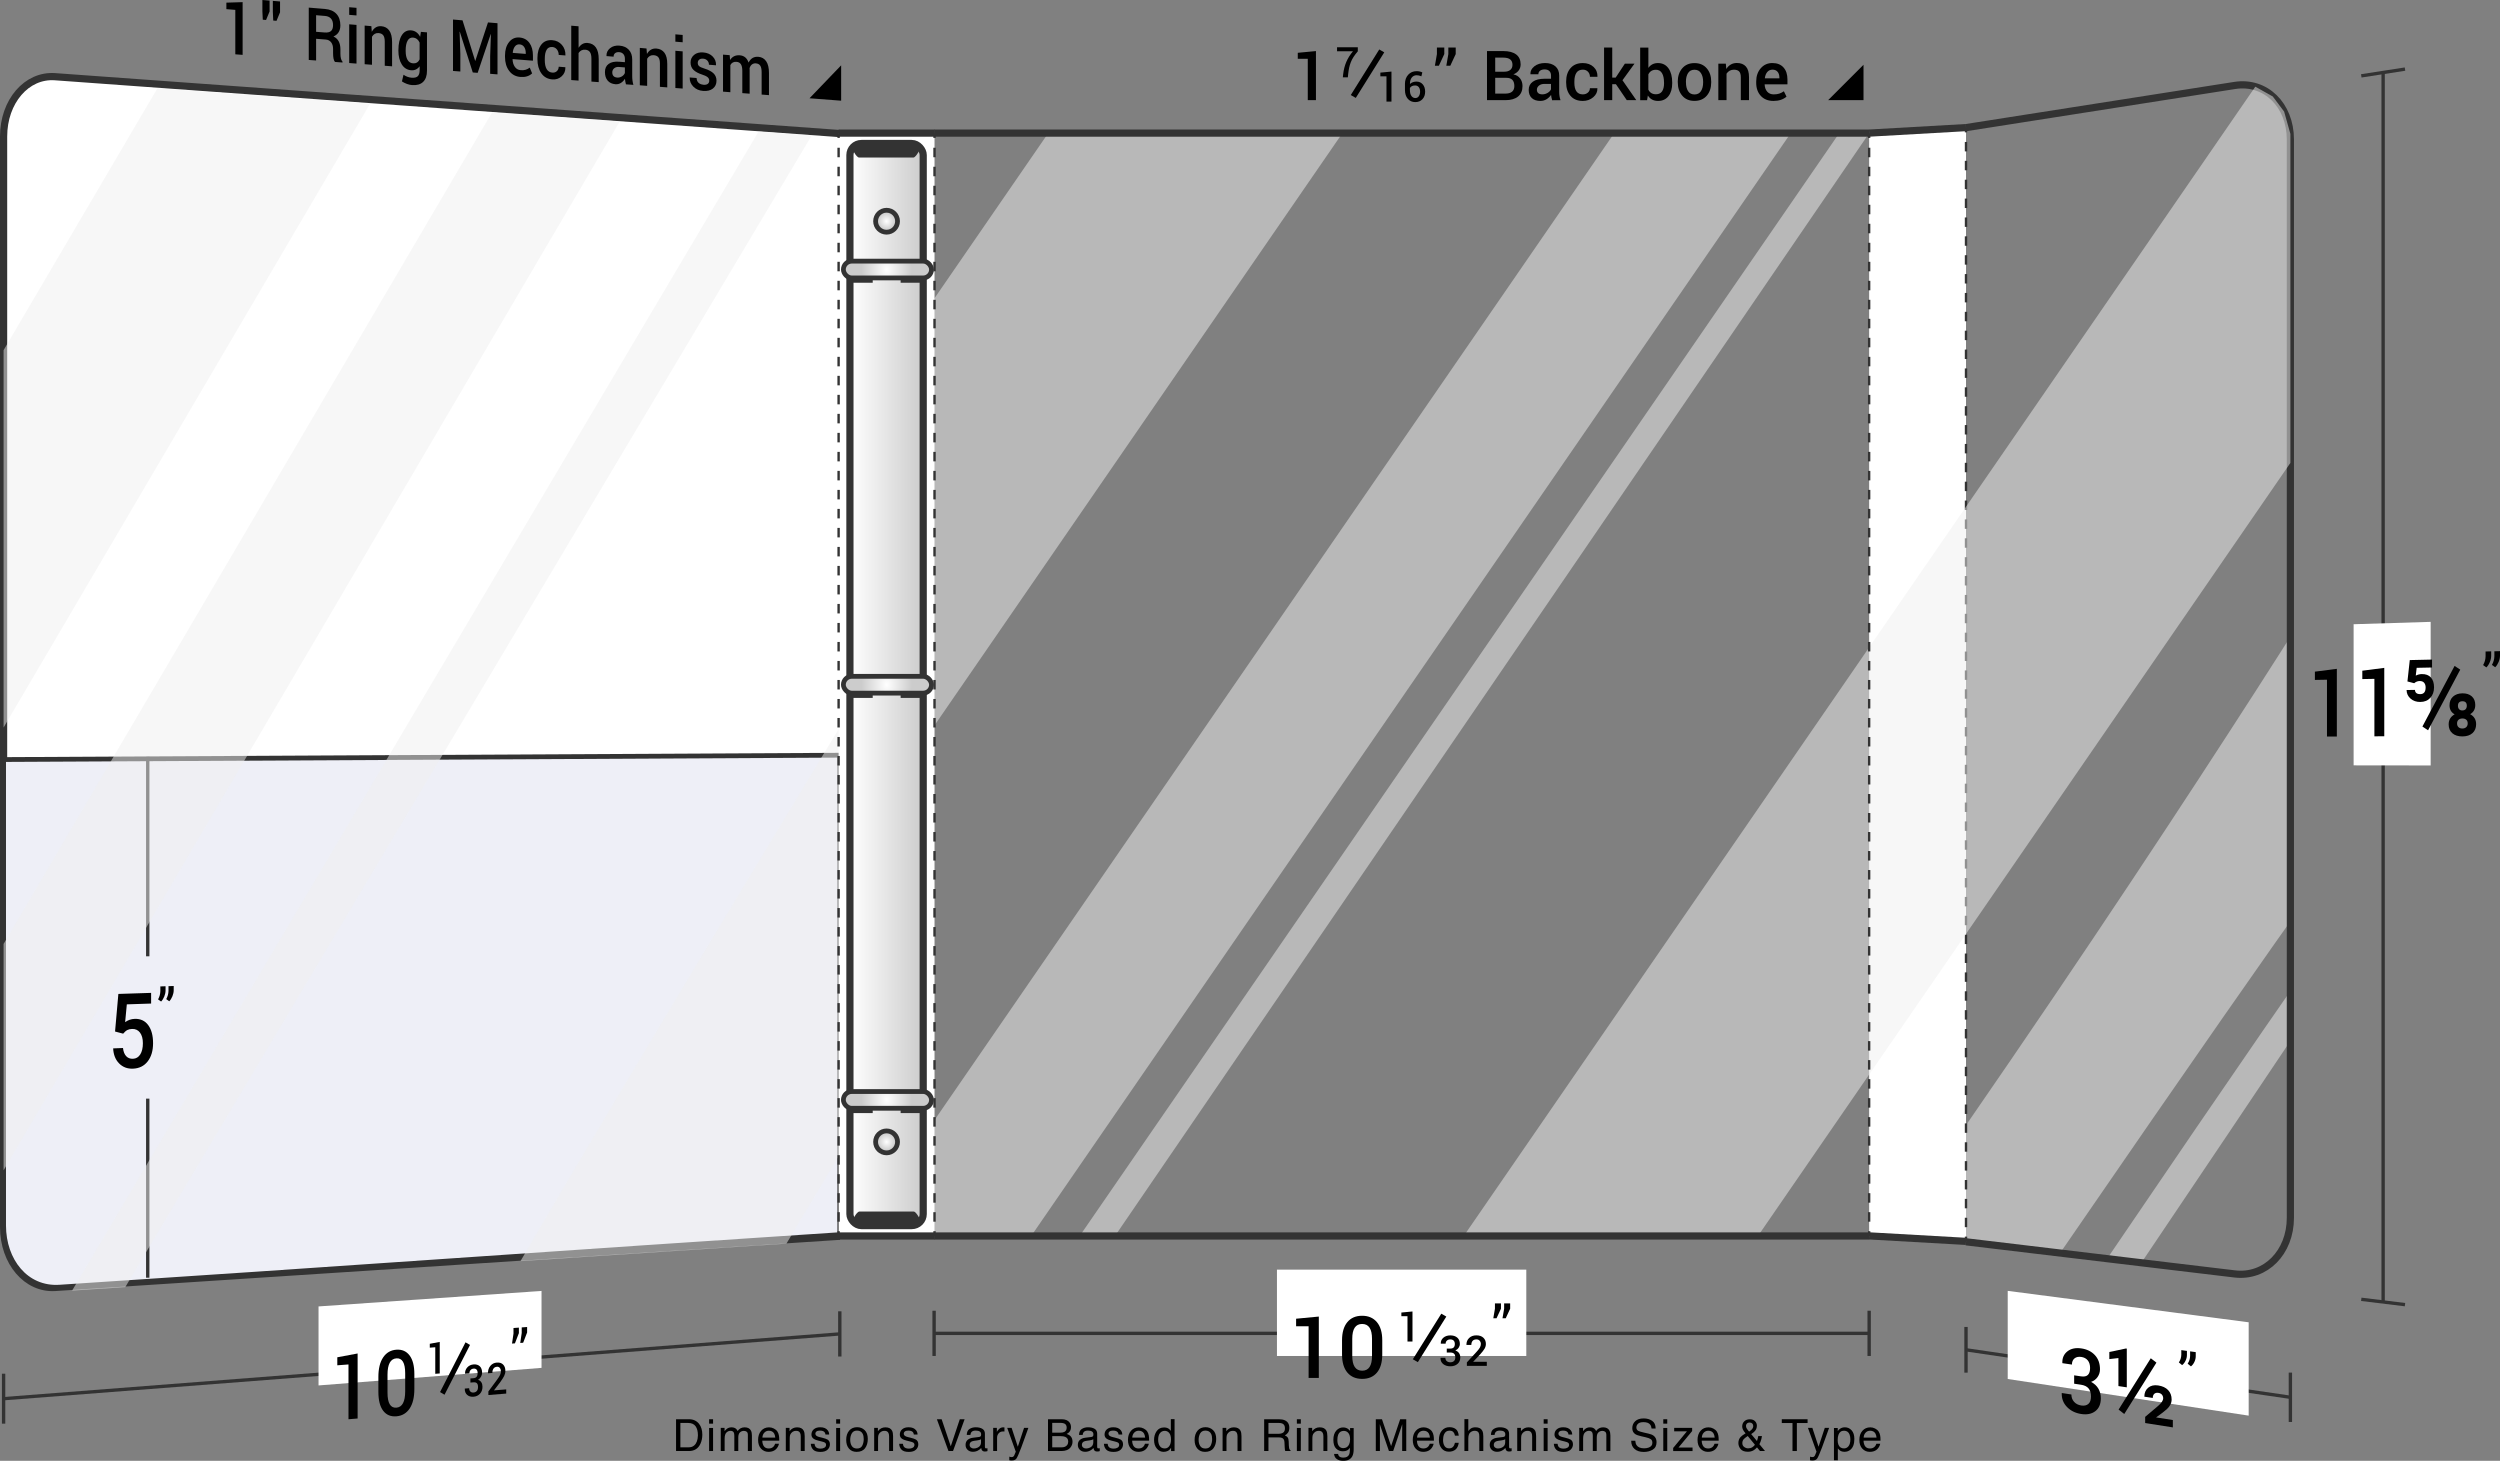 <?xml version="1.0" encoding="UTF-8"?>
<svg xmlns="http://www.w3.org/2000/svg" xmlns:xlink="http://www.w3.org/1999/xlink" viewBox="0 0 260.683 152.325">
  <rect x="0" y="0" width="260.683" height="152.325" fill="#808080" stroke="none"/>
  <defs>
    <style>
      .cls-1 {
        fill: url(#radial-gradient-3);
      }

      .cls-1, .cls-2, .cls-3, .cls-4, .cls-5, .cls-6, .cls-7, .cls-8, .cls-9, .cls-10, .cls-11, .cls-12, .cls-13 {
        stroke: #333;
        stroke-miterlimit: 10;
      }

      .cls-1, .cls-2, .cls-7, .cls-9, .cls-12, .cls-13 {
        stroke-width: .5px;
      }

      .cls-2 {
        fill: #eeeff7;
      }

      .cls-14, .cls-3 {
        fill: #fff;
      }

      .cls-3, .cls-8, .cls-10 {
        stroke-width: .75px;
      }

      .cls-15 {
        isolation: isolate;
      }

      .cls-4 {
        stroke-dasharray: 0 0 .984 .984;
      }

      .cls-4, .cls-5, .cls-6, .cls-10, .cls-16, .cls-11 {
        fill: none;
      }

      .cls-4, .cls-5, .cls-11 {
        stroke-width: .25px;
      }

      .cls-6 {
        stroke-width: .35px;
      }

      .cls-17 {
        fill: #333;
      }

      .cls-7 {
        fill: url(#radial-gradient-2);
      }

      .cls-8 {
        fill: url(#linear-gradient);
      }

      .cls-9 {
        fill: url(#radial-gradient-4);
      }

      .cls-18 {
        mix-blend-mode: multiply;
        opacity: .5;
      }

      .cls-19 {
        clip-path: url(#clippath);
      }

      .cls-11 {
        stroke-dasharray: 0 0 .991 .991;
      }

      .cls-20 {
        fill: #efefef;
      }

      .cls-12 {
        fill: url(#radial-gradient);
      }

      .cls-13 {
        fill: url(#radial-gradient-5);
      }
    </style>
    <clipPath id="clippath">
      <path class="cls-16" d="M205.002,13.307c11.21-1.759,16.815-2.638,28.025-4.397,3.202-.502,5.798,2.022,5.798,5.64,0,37.477,0,74.954,0,112.431,0,3.617-2.596,6.239-5.798,5.856-11.21-1.341-16.815-2.011-28.025-3.351"/>
    </clipPath>
    <linearGradient id="linear-gradient" x1="88.625" y1="71.38" x2="96.266" y2="71.38" gradientUnits="userSpaceOnUse">
      <stop offset="0" stop-color="#fff"/>
      <stop offset="1" stop-color="#ccc"/>
    </linearGradient>
    <radialGradient id="radial-gradient" cx="92.445" cy="119.068" fx="92.445" fy="119.068" r="1.146" gradientUnits="userSpaceOnUse">
      <stop offset="0" stop-color="#fff"/>
      <stop offset=".8" stop-color="#ccc"/>
    </radialGradient>
    <radialGradient id="radial-gradient-2" cy="23.068" fy="23.068" xlink:href="#radial-gradient"/>
    <radialGradient id="radial-gradient-3" cx="244.52" cy="114.691" fx="244.52" fy="114.691" r="4.046" gradientTransform="translate(-106.089) scale(.812 1)" xlink:href="#radial-gradient"/>
    <radialGradient id="radial-gradient-4" cx="244.52" cy="71.399" fx="244.52" fy="71.399" r="4.046" gradientTransform="translate(-106.089) scale(.812 1)" xlink:href="#radial-gradient"/>
    <radialGradient id="radial-gradient-5" cx="244.52" cy="28.107" fx="244.52" fy="28.107" r="4.046" gradientTransform="translate(-106.089) scale(.812 1)" xlink:href="#radial-gradient"/>
  </defs>
  <title>BP-S1011-P1L-F</title>
  <g class="cls-15">
    <g id="Layer_2" data-name="Layer 2">
      <g class="cls-19">
        <g class="cls-18">
          <path class="cls-20" d="M246.326,54.42s-15.865,26.05-41.324,62.904c-0,4.864-0,7.296-0,12.161,3.925,.469,5.887,.704,9.812,1.173,28.792-41.882,30.605-43.649,30.605-43.649l.907-32.589Z"/>
          <path class="cls-20" d="M247.471,91.304s.832-2.14-27.753,39.94l3.57,.427c27.941-41.477,21.845-32.788,21.845-32.788l2.338-7.579Z"/>
        </g>
      </g>
      <g>
        <line class="cls-6" x1="248.497" y1="7.558" x2="248.497" y2="135.762"/>
        <line class="cls-6" x1="246.218" y1="7.91" x2="250.777" y2="7.205"/>
        <line class="cls-6" x1="246.218" y1="135.484" x2="250.777" y2="136.04"/>
        <polygon class="cls-14" points="253.453 79.817 245.419 79.807 245.419 65.09 253.453 64.843 253.453 79.817"/>
        <g>
          <path d="M243.67,76.799c-.411,.002-.617,.003-1.029,.005v-5.928c-.504,.009-.756,.014-1.26,.023v-.863c.916-.117,1.373-.176,2.289-.294v7.057Z"/>
          <path d="M248.615,76.773c-.411,.002-.617,.003-1.029,.005v-5.992c-.504,.009-.756,.014-1.26,.023v-.872c.916-.118,1.373-.177,2.289-.297v7.133Z"/>
          <path d="M251.031,71.057c.098-.891,.147-1.336,.245-2.228,.929-.021,1.393-.031,2.322-.052v.826c-.642,.013-.963,.02-1.604,.033-.038,.325-.057,.488-.094,.813,.195-.102,.404-.156,.628-.16,.412-.008,.728,.109,.948,.351,.22,.242,.33,.587,.33,1.035,0,.44-.128,.803-.385,1.087-.256,.284-.605,.429-1.045,.434-.406,.005-.745-.111-1.017-.348-.272-.237-.411-.536-.417-.897,.349-.005,.524-.008,.873-.014,.016,.3,.203,.447,.562,.441,.367-.005,.552-.237,.552-.695,0-.205-.053-.369-.158-.492-.105-.123-.261-.182-.469-.179-.211,.004-.4,.08-.566,.229-.281-.074-.422-.111-.703-.185Zm2.152,5.092c-.236-.157-.354-.235-.59-.392,1.342-2.51,2.013-3.774,3.355-6.319,.236,.154,.354,.232,.59,.386-1.342,2.548-2.013,3.812-3.355,6.324Zm4.921-2.633c0,.429-.178,.748-.533,.955,.415,.222,.623,.57,.623,1.044,0,.393-.127,.703-.38,.93s-.603,.342-1.05,.344c-.44,.002-.789-.108-1.047-.329-.258-.221-.387-.529-.387-.923,0-.471,.208-.821,.623-1.05-.355-.199-.533-.512-.533-.939,0-.387,.122-.69,.366-.911s.568-.335,.974-.341c.409-.006,.736,.098,.979,.313s.365,.517,.365,.906Zm-1.34,2.448c.167-.001,.301-.049,.401-.144,.1-.095,.151-.226,.151-.392s-.051-.294-.153-.381c-.102-.088-.237-.131-.404-.129-.167,.002-.3,.047-.401,.137-.101,.089-.151,.217-.151,.383s.05,.296,.151,.389c.1,.093,.235,.14,.405,.138Zm.458-2.371c0-.318-.154-.475-.462-.471-.308,.004-.462,.165-.462,.482,0,.144,.04,.26,.12,.347,.08,.088,.195,.131,.346,.129s.265-.047,.343-.137c.077-.09,.115-.206,.115-.351Z"/>
          <path d="M259.263,69.593c-.137-.097-.205-.146-.341-.243,.165-.287,.25-.588,.256-.905v-.513c.234-.006,.352-.008,.586-.014v.449c0,.223-.048,.449-.145,.677-.096,.229-.215,.411-.356,.548Zm.919-.019c-.137-.097-.205-.146-.341-.243,.165-.287,.25-.589,.256-.906v-.514c.234-.006,.352-.008,.586-.014v.45c0,.223-.048,.45-.144,.678-.097,.229-.215,.412-.356,.55Z"/>
        </g>
      </g>
      <g>
        <line class="cls-6" x1="238.826" y1="145.7" x2="205.002" y2="140.748"/>
        <line class="cls-6" x1="238.826" y1="143.125" x2="238.826" y2="148.274"/>
        <line class="cls-6" x1="205.002" y1="138.366" x2="205.002" y2="143.131"/>
      </g>
      <polygon class="cls-14" points="234.477 147.613 209.351 143.792 209.351 134.603 234.477 137.879 234.477 147.613"/>
      <path class="cls-10" d="M205.002,13.307c11.21-1.759,16.815-2.638,28.025-4.397,3.202-.502,5.798,2.022,5.798,5.64,0,37.477,0,74.954,0,112.431,0,3.617-2.596,6.239-5.798,5.856-11.21-1.341-16.815-2.011-28.025-3.351"/>
      <g>
        <path d="M216.279,144.281v-.871c.287,.043,.43,.064,.717,.107,.327,.049,.566-.002,.717-.152s.227-.391,.227-.722-.08-.595-.241-.792c-.16-.197-.387-.318-.682-.36s-.53,.01-.706,.157-.264,.36-.264,.64c-.396-.058-.595-.087-.991-.145-.004-.013-.006-.019-.009-.032-.016-.511,.16-.91,.528-1.2s.849-.393,1.442-.309c.593,.084,1.067,.317,1.422,.698,.356,.382,.533,.876,.533,1.481,0,.296-.083,.563-.248,.802-.165,.239-.392,.409-.682,.512,.343,.18,.599,.417,.767,.711s.252,.624,.252,.991c0,.605-.191,1.055-.573,1.348-.382,.293-.876,.391-1.482,.296s-1.098-.341-1.477-.734c-.379-.393-.561-.869-.545-1.429,.004-.009,.006-.014,.01-.024,.398,.061,.597,.092,.995,.153,0,.297,.092,.55,.276,.759,.184,.209,.434,.339,.748,.388,.314,.049,.563-.005,.745-.161,.183-.156,.274-.415,.274-.776s-.084-.643-.253-.844c-.168-.202-.43-.329-.786-.383-.287-.043-.43-.065-.717-.108Z"/>
        <path d="M221.767,144.662c-.349-.052-.524-.078-.873-.131v-2.923c-.379,.044-.569,.066-.948,.11v-.741c.693-.145,1.039-.218,1.732-.365,.036,.005,.054,.008,.089,.013v4.037Zm-.264,2.78c-.236-.185-.354-.277-.59-.461,1.342-2.122,2.013-3.192,3.355-5.35,.236,.182,.354,.273,.59,.456-1.342,2.16-2.013,3.231-3.355,5.355Zm5.068,1.398c-1.155-.182-1.733-.273-2.888-.455v-.644c.538-.454,.807-.682,1.345-1.139,.356-.301,.533-.567,.533-.798,0-.145-.043-.269-.127-.374-.085-.104-.209-.168-.373-.193-.183-.027-.325,.008-.43,.106-.103,.098-.155,.24-.155,.426-.351-.053-.527-.08-.878-.133,0-.398,.133-.709,.399-.932s.611-.304,1.036-.241c.45,.067,.798,.228,1.043,.486s.367,.585,.367,.983c0,.37-.167,.706-.5,1.007-.185,.152-.278,.228-.463,.379-.264,.193-.396,.289-.661,.482,.7,.109,1.051,.164,1.751,.273v.768Z"/>
        <path d="M227.536,142.345c-.137-.113-.205-.169-.341-.282,.165-.241,.25-.508,.256-.803v-.479c.234,.033,.352,.049,.586,.081v.419c0,.208-.048,.411-.145,.609-.096,.198-.215,.349-.356,.454Zm.919,.131c-.137-.113-.205-.169-.341-.282,.165-.241,.25-.51,.256-.805v-.48c.234,.033,.352,.049,.586,.081v.42c0,.209-.048,.412-.144,.61-.097,.198-.215,.35-.356,.455Z"/>
      </g>
      <g>
        <polygon class="cls-14" points="205.002 129.442 194.902 128.869 194.902 13.879 205.002 13.305 205.002 129.442"/>
        <line class="cls-3" x1="194.902" y1="13.879" x2="205.002" y2="13.305"/>
        <line class="cls-3" x1="205.002" y1="129.442" x2="194.902" y2="128.869"/>
        <g>
          <line class="cls-5" x1="205.002" y1="129.442" x2="205.002" y2="128.947"/>
          <line class="cls-4" x1="205.002" y1="127.963" x2="205.002" y2="14.293"/>
          <line class="cls-5" x1="205.002" y1="13.801" x2="205.002" y2="13.305"/>
        </g>
      </g>
      <g class="cls-18">
        <polygon class="cls-20" points="109.294 13.891 97.402 31.158 97.402 75.701 139.972 13.891 109.294 13.891"/>
        <polygon class="cls-20" points="183.301 128.891 238.826 48.27 238.826 13.963 238.174 11.638 236.991 10.063 235.167 9.04 152.623 128.891 183.301 128.891"/>
        <polygon class="cls-20" points="168.314 13.891 97.402 116.854 97.402 128.891 107.519 128.891 186.721 13.891 168.314 13.891"/>
        <polygon class="cls-20" points="191.777 13.891 112.574 128.891 116.255 128.891 194.902 13.891 191.777 13.891"/>
      </g>
      <g>
        <g>
          <line class="cls-6" x1="87.57" y1="139.091" x2=".375" y2="145.845"/>
          <line class="cls-6" x1="87.57" y1="136.733" x2="87.57" y2="141.449"/>
          <line class="cls-6" x1=".375" y1="143.241" x2=".375" y2="148.45"/>
        </g>
        <path class="cls-3" d="M87.57,13.927c-27.276-1.976-54.553-3.953-81.829-5.929C2.777,7.782,.375,10.575,.375,14.234c0,37.905,0,75.81,0,113.715,0,3.672,2.411,6.492,5.385,6.298,27.27-1.78,54.54-3.56,81.81-5.339"/>
        <polygon class="cls-14" points="56.467 142.632 33.215 144.464 33.215 136.225 56.467 134.609 56.467 142.632"/>
        <g>
          <path d="M46.352,145.433c-.187-.111-.28-.167-.466-.278,1.062-2.081,1.593-3.119,2.655-5.188,.187,.112,.28,.167,.467,.279-1.062,2.069-1.594,3.106-2.656,5.187Z"/>
          <path d="M54.105,139.008c-.165,.427-.247,.64-.412,1.068-.121,.009-.182,.014-.303,.023,.061-.417,.092-.626,.153-1.042v-.581c.225-.017,.337-.025,.562-.041v.574Zm.858-.064c-.165,.426-.247,.64-.412,1.067-.121,.009-.182,.014-.303,.023,.061-.417,.092-.625,.153-1.041v-.58c.225-.017,.337-.025,.562-.041v.574Z"/>
          <g>
            <path d="M49.051,144.165v-.43c.13-.01,.195-.015,.325-.026,.148-.012,.256-.063,.325-.153,.069-.09,.103-.217,.103-.379s-.036-.283-.109-.363c-.073-.08-.176-.115-.309-.104-.134,.01-.24,.061-.32,.152-.08,.092-.12,.206-.12,.344-.18,.014-.269,.021-.449,.035-.002-.006-.003-.009-.005-.014-.007-.251,.073-.468,.24-.65,.166-.182,.384-.284,.653-.305,.269-.021,.483,.044,.644,.193,.161,.15,.241,.373,.241,.669,0,.145-.037,.284-.112,.419-.075,.135-.178,.244-.309,.326,.155,.051,.271,.139,.347,.265,.076,.126,.114,.278,.114,.458,0,.296-.086,.538-.259,.725-.173,.187-.397,.292-.671,.314s-.497-.042-.669-.193-.254-.366-.247-.645c.002-.005,.003-.008,.005-.013,.18-.015,.271-.022,.451-.036,0,.147,.042,.261,.125,.343,.083,.083,.196,.118,.339,.106,.142-.012,.255-.066,.338-.164,.083-.097,.124-.235,.124-.412,0-.177-.038-.306-.114-.387-.077-.08-.195-.114-.356-.101-.13,.01-.195,.016-.325,.026Z"/>
            <path d="M52.785,144.875v.438c-.744,.061-1.116,.091-1.86,.152v-.374c.365-.495,.548-.742,.913-1.236,.146-.199,.249-.362,.306-.489,.057-.126,.085-.257,.085-.39,0-.134-.036-.246-.11-.338s-.172-.132-.296-.122c-.161,.013-.282,.074-.362,.187-.081,.112-.121,.264-.121,.457-.181,.014-.272,.021-.453,.036-.002-.005-.002-.007-.004-.012-.006-.299,.077-.552,.248-.76,.171-.208,.396-.323,.675-.344s.498,.047,.655,.206c.158,.159,.236,.38,.236,.664,0,.177-.042,.352-.125,.524-.083,.171-.227,.397-.431,.675-.25,.327-.375,.491-.624,.818,.003,.005,.004,.007,.007,.012,.504-.041,.757-.061,1.261-.102Z"/>
          </g>
          <path d="M45.853,143.214c-.186,.015-.28,.022-.466,.037v-2.769c-.228,.017-.342,.026-.571,.043v-.405c.415-.077,.622-.116,1.037-.193v3.287Z"/>
        </g>
        <path class="cls-2" d="M6.208,134.218c26.961-1.754,54.401-3.724,81.362-5.478,0-16.664,0-33.328,0-49.992-29.065,.151-58.13,.301-87.195,.452,0,16.196-0,32.392-0,48.588,0,3.659,2.347,6.657,5.833,6.43Z"/>
        <g>
          <path class="cls-6" d="M15.405,78.918v20.799"/>
          <path class="cls-6" d="M15.405,114.558v18.674"/>
          <g>
            <path d="M11.997,107.559c.138-1.568,.207-2.352,.345-3.919,1.366-.044,2.049-.066,3.415-.11v1.113c-1.013,.034-1.52,.051-2.533,.084-.07,.742-.105,1.114-.175,1.856,.294-.216,.626-.33,.996-.343,.605-.021,1.076,.198,1.412,.656,.337,.458,.504,1.085,.504,1.88,0,.785-.186,1.416-.559,1.896-.372,.48-.884,.733-1.532,.76-.583,.024-1.065-.158-1.448-.545-.383-.387-.59-.911-.623-1.57,.411-.016,.616-.024,1.026-.039,.041,.374,.152,.658,.332,.851s.416,.284,.707,.272c.326-.013,.58-.165,.762-.455,.182-.29,.273-.679,.273-1.168,0-.471-.101-.839-.301-1.106-.201-.267-.477-.394-.83-.381-.192,.007-.355,.044-.489,.111-.134,.067-.279,.194-.437,.38-.339-.09-.508-.135-.847-.224Z"/>
            <path d="M16.799,104.435c-.126-.091-.19-.136-.316-.227,.153-.275,.232-.562,.237-.863v-.488c.217-.007,.326-.01,.543-.017v.426c0,.212-.045,.426-.134,.644-.089,.218-.199,.393-.329,.525Zm.85-.028c-.126-.091-.19-.136-.316-.227,.153-.274,.232-.562,.237-.862v-.487c.217-.007,.325-.01,.542-.017v.426c0,.212-.045,.426-.134,.644-.089,.218-.199,.393-.33,.524Z"/>
          </g>
        </g>
        <g>
          <path d="M37.29,147.911c-.381,.032-.571,.047-.952,.079v-5.715c-.466,.036-.7,.054-1.166,.089v-.835c.847-.16,1.271-.239,2.118-.398v6.781Z"/>
          <path d="M43.206,143.291c0,.617,0,.925,0,1.542,0,.87-.164,1.551-.493,2.041s-.788,.76-1.378,.809c-.589,.049-1.05-.145-1.382-.582s-.498-1.093-.498-1.968v-1.549c0-.867,.165-1.548,.496-2.041,.33-.493,.789-.761,1.375-.805,.587-.044,1.046,.155,1.38,.596s.5,1.093,.5,1.957Zm-.956,1.784v-1.879c0-1.085-.307-1.603-.921-1.556-.614,.047-.922,.613-.922,1.7v1.883c0,1.09,.31,1.61,.93,1.559,.609-.05,.913-.619,.913-1.707Z"/>
        </g>
        <g>
          <path d="M25.299,5.721c-.305-.023-.457-.035-.762-.058V1.03l-.932-.076V.276c.678-.021,1.017-.032,1.694-.053V5.721Z"/>
          <path d="M28.111,.062V1.196c-.147,.354-.22,.532-.367,.887-.137-.011-.205-.017-.342-.028-.017-.35-.025-.525-.042-.874V0c.3,.025,.451,.037,.751,.062Zm1.09,.091V1.286c-.147,.354-.22,.531-.367,.885-.137-.011-.205-.017-.342-.028-.017-.364-.025-.547-.042-.911V.091c.3,.025,.451,.037,.751,.062Z"/>
          <path d="M33.977,4.125c-.406-.032-.61-.048-1.016-.08v2.264c-.306-.023-.459-.035-.766-.059,0-2.182,0-3.273,0-5.456,.676,.056,1.015,.084,1.691,.14,.514,.043,.91,.212,1.188,.507,.277,.295,.416,.698,.416,1.206,0,.562-.24,.947-.72,1.158,.484,.221,.726,.669,.726,1.344,0,.181-0,.271-0,.452,0,.396,.073,.672,.22,.83v.087c-.314-.024-.472-.036-.786-.06-.133-.143-.199-.451-.199-.925v-.436c0-.282-.067-.51-.201-.684-.134-.174-.319-.27-.554-.289Zm-1.016-2.54v1.731c.355,.028,.532,.043,.887,.071,.305,.024,.528-.027,.669-.154s.211-.333,.211-.618-.07-.51-.211-.673-.351-.257-.63-.28c-.37-.03-.555-.045-.926-.076Z"/>
          <path d="M37.173,.816v.795c-.305-.025-.457-.038-.761-.063V.753c.305,.025,.457,.038,.761,.063Zm0,1.781V6.63c-.305-.023-.457-.035-.761-.058V2.535c.305,.025,.457,.037,.761,.062Z"/>
          <path d="M39.755,2.732c.363,.029,.642,.182,.837,.456,.194,.274,.292,.675,.292,1.203v2.524c-.306-.023-.459-.035-.765-.059v-2.518c0-.3-.052-.519-.155-.656-.104-.138-.266-.215-.488-.233-.293-.024-.523,.104-.688,.383v2.923c-.306-.023-.459-.035-.765-.059V2.666c.279,.024,.419,.036,.699,.061,.018,.235,.027,.352,.046,.587,.235-.422,.565-.616,.988-.581Z"/>
          <path d="M41.899,3.668c.238-.368,.562-.535,.971-.502,.409,.033,.723,.258,.94,.672,.031-.206,.046-.31,.077-.516,.254,.021,.382,.031,.636,.051V7.374c0,.517-.135,.906-.403,1.165-.269,.259-.654,.37-1.155,.333-.167-.012-.346-.053-.536-.122-.19-.069-.363-.156-.518-.261,.066-.279,.098-.418,.164-.696,.266,.185,.549,.288,.849,.311,.3,.023,.514-.031,.643-.159,.128-.129,.192-.338,.192-.629v-.411c-.221,.309-.516,.45-.884,.422-.415-.032-.74-.233-.978-.606-.237-.373-.356-.856-.356-1.449,.001-.031,.002-.047,.004-.078,0-.649,.119-1.157,.356-1.525Zm.402,1.585v.078c0,.381,.064,.684,.192,.908s.32,.346,.576,.366c.314,.024,.543-.113,.685-.412v-1.755c-.149-.322-.375-.495-.678-.519-.256-.021-.45,.089-.58,.33-.13,.241-.196,.575-.196,1.003Z"/>
          <path d="M47.237,2.038c.397,.033,.595,.049,.992,.082,.527,1.693,.79,2.538,1.317,4.225,.007,.001,.01,.001,.017,.001,.528-1.605,.792-2.407,1.321-4.007,.397,.033,.595,.049,.992,.082-0,2.134-0,3.201-0,5.335-.306-.023-.459-.035-.765-.059v-1.818c.031-.924,.046-1.386,.077-2.309-.008-.002-.013-.003-.021-.006-.544,1.611-.815,2.417-1.359,4.033-.204-.016-.306-.023-.51-.039-.541-1.697-.811-2.546-1.352-4.248-.008,.001-.013,.001-.021,.002,.031,.929,.046,1.393,.077,2.322v1.824c-.306-.023-.459-.035-.765-.059,0-2.145,0-3.218,0-5.364Z"/>
          <path d="M55.489,7.652c-.31,.287-.715,.412-1.215,.373-.501-.038-.895-.25-1.183-.635-.288-.386-.432-.87-.432-1.453v-.146c0-.58,.141-1.049,.424-1.404s.646-.514,1.088-.477c.443,.037,.787,.225,1.033,.563,.246,.338,.368,.782,.368,1.333v.523c-.848-.067-1.272-.1-2.12-.167-.003,.008-.004,.012-.007,.02,.014,.324,.095,.589,.243,.795,.147,.207,.347,.319,.599,.339,.2,.015,.373,.002,.519-.041,.145-.043,.29-.117,.435-.222,.098,.24,.147,.359,.244,.599,.001,0,.002,0,.004,0Zm-.667-2.125c0-.257-.057-.467-.17-.631s-.27-.253-.472-.269c-.201-.016-.364,.056-.487,.215-.124,.159-.199,.376-.227,.651,.001,.008,.002,.012,.004,.021,.541,.043,.811,.064,1.352,.107v-.093Z"/>
          <path d="M56.809,6.235c-.001-0-.002-0-.004-0,0,.85,.263,1.296,.79,1.337,.189,.015,.346-.036,.472-.154,.125-.117,.189-.271,.189-.462,.277,.022,.415,.032,.691,.054,.003,.008,.004,.012,.007,.021,.011,.37-.117,.678-.386,.924-.269,.246-.593,.355-.973,.326-.492-.038-.873-.249-1.146-.635-.272-.386-.408-.876-.408-1.47,0-.05,0-.075,0-.126,0-.592,.136-1.06,.408-1.404,.273-.344,.654-.496,1.146-.456,.409,.033,.742,.198,.997,.493,.255,.295,.378,.655,.368,1.08-.003,.008-.004,.012-.007,.02-.278-.022-.417-.033-.695-.055,0-.221-.061-.41-.183-.567-.122-.157-.282-.243-.477-.259-.275-.022-.475,.075-.601,.292-.126,.217-.189,.522-.189,.916v.126Z"/>
          <path d="M60.331,4.984c.242-.368,.554-.536,.936-.505,.382,.031,.671,.187,.868,.469,.197,.282,.295,.692,.295,1.231-0,.954-0,1.431-0,2.386-.305-.023-.457-.035-.761-.058v-2.396c0-.306-.052-.533-.157-.681s-.267-.231-.485-.248c-.296-.024-.529,.092-.699,.347v2.876c-.305-.023-.457-.035-.762-.058V2.678c.305,.025,.457,.038,.762,.063,.001,.897,.002,1.346,.004,2.243Z"/>
          <path d="M64.18,8.783c-.352-.027-.623-.152-.814-.374-.191-.222-.287-.522-.287-.898s.129-.659,.388-.848,.625-.264,1.1-.226c.238,.019,.356,.028,.594,.047v-.345c0-.206-.052-.371-.157-.494-.105-.123-.25-.193-.435-.207-.185-.015-.329,.021-.433,.108s-.156,.208-.156,.363c-.295-.024-.442-.035-.737-.059-.001-.008-.002-.012-.004-.02-.014-.32,.108-.587,.367-.8,.258-.214,.59-.304,.996-.271,.405,.033,.726,.176,.964,.429,.237,.253,.356,.593,.356,1.02v1.735c0,.321,.041,.623,.122,.907-.31-.022-.465-.033-.775-.055-.056-.207-.091-.401-.105-.582-.112,.184-.253,.329-.423,.435-.17,.106-.358,.151-.563,.136Zm-.339-1.219c.001,0,.002,0,.004,0,0,.153,.043,.275,.127,.367,.085,.092,.214,.145,.386,.158,.172,.013,.335-.028,.489-.123,.154-.095,.257-.214,.311-.357v-.578c-.243-.019-.365-.029-.608-.048-.214-.017-.386,.03-.515,.142-.129,.112-.194,.257-.194,.437Z"/>
          <path d="M68.449,5.062c.363,.029,.642,.177,.837,.443,.194,.266,.292,.654,.292,1.165v2.442c-.306-.023-.459-.035-.766-.059,0-.974,0-1.462,0-2.436,0-.29-.052-.502-.155-.635-.104-.134-.266-.209-.488-.227-.293-.024-.523,.099-.688,.369v2.828c-.306-.023-.459-.035-.765-.059v-3.899c.28,.024,.419,.036,.699,.061,.018,.227,.027,.341,.046,.568,.235-.408,.565-.594,.988-.56Z"/>
          <path d="M71.184,3.644v.765c-.305-.025-.457-.038-.761-.063v-.765c.305,.025,.457,.038,.761,.063Zm0,1.712v3.879c-.305-.023-.457-.035-.761-.058v-3.882c.305,.025,.457,.037,.761,.062Z"/>
          <path d="M73.796,8.748c.106-.077,.159-.186,.159-.329,0-.143-.052-.262-.155-.357-.104-.095-.29-.187-.557-.274-.419-.136-.73-.303-.932-.501-.203-.197-.304-.456-.304-.774s.122-.581,.365-.786c.243-.206,.566-.292,.967-.259,.402,.033,.725,.174,.971,.422,.246,.248,.363,.547,.351,.895-.003,.009-.004,.014-.007,.023-.292-.023-.438-.035-.73-.058,0-.167-.054-.31-.164-.43-.11-.12-.255-.187-.435-.202s-.32,.02-.419,.103-.148,.196-.148,.338,.047,.255,.141,.339c.095,.085,.28,.167,.55,.25,.434,.134,.755,.306,.958,.506,.202,.2,.304,.454,.304,.764,0,.349-.126,.621-.377,.818-.252,.196-.589,.278-1.013,.246-.424-.032-.766-.183-1.027-.452-.261-.269-.386-.579-.374-.928,.003-.009,.004-.014,.007-.023,.284,.022,.425,.033,.709,.055,.009,.218,.078,.385,.204,.501s.293,.182,.498,.197c.001,.003,.002,.005,.004,.008,.198,.015,.35-.015,.456-.092Z"/>
          <path d="M78.161,7.111c.003,.067,.004,.1,.007,.166v2.492c-.306-.023-.459-.035-.765-.059v-2.324c0-.308-.05-.538-.148-.688-.099-.15-.25-.234-.453-.25-.298-.024-.513,.088-.646,.336v2.831c-.306-.023-.459-.035-.765-.059,0-1.544,0-2.316,0-3.86,.278,.023,.417,.034,.695,.056,.017,.203,.025,.304,.042,.506,.231-.364,.569-.528,1.017-.491,.447,.036,.751,.289,.911,.757,.221-.438,.562-.638,1.02-.601,.351,.029,.624,.185,.817,.468s.29,.689,.29,1.217v2.313c-.306-.023-.459-.035-.765-.059v-2.319c0-.321-.048-.553-.145-.696-.097-.143-.248-.223-.452-.239-.161-.013-.298,.025-.413,.113s-.197,.217-.248,.387Z"/>
        </g>
        <path d="M87.709,10.5l-3.299-.253c1.32-1.38,1.979-2.067,3.299-3.435,0,1.475,0,2.213,0,3.688Z"/>
        <g class="cls-18">
          <polygon class="cls-20" points="16.413 9.212 .375 36.512 .375 75.861 38.593 10.808 16.413 9.212"/>
          <polygon class="cls-20" points="51.311 11.723 .375 98.425 .375 122.034 64.619 12.681 51.311 11.723"/>
          <polygon class="cls-20" points="79.096 13.723 7.517 134.578 13.062 134.214 84.642 14.122 79.096 13.723"/>
          <path class="cls-20" d="M54.274,131.504c11.09-.729,27.725-1.823,27.725-1.823l5.571-9.316,0-44.536s-22.446,36.966-33.297,55.675Z"/>
        </g>
      </g>
      <g>
        <path d="M137.218,10.443h-.852V6.134h-1.043v-.629l1.895-.18v5.117Z"/>
        <path d="M150.601,4.958v.68l-.566,1.219h-.414l.211-1.215v-.684h.77Zm1.191,0v.68l-.566,1.219h-.414l.211-1.215v-.684h.77Z"/>
        <path d="M156.984,10.443h-1.93V5.325h1.703c.578,0,1.023,.117,1.336,.352s.469,.582,.469,1.043c0,.232-.066,.439-.199,.621s-.318,.319-.555,.41c.302,.068,.536,.211,.701,.432s.248,.484,.248,.791c0,.477-.155,.84-.465,1.092s-.746,.377-1.309,.377Zm-1.074-4.434v1.469h.941c.271,0,.482-.062,.633-.188s.227-.302,.227-.531c0-.5-.318-.75-.953-.75h-.848Zm1.172,2.105h-1.172v1.645h1.074c.299,0,.528-.067,.686-.201s.236-.329,.236-.584c0-.573-.275-.859-.824-.859Z"/>
        <path d="M160.632,10.525c-.393,0-.697-.101-.91-.303s-.32-.486-.32-.852,.145-.65,.434-.854,.699-.305,1.23-.305h.664v-.336c0-.201-.059-.357-.176-.469s-.279-.168-.486-.168-.369,.046-.484,.139-.174,.214-.174,.365h-.824l-.004-.02c-.016-.31,.121-.579,.41-.807s.66-.342,1.113-.342,.812,.114,1.078,.342,.398,.55,.398,.967v1.691c0,.312,.045,.604,.137,.875l-.867,.004c-.062-.198-.102-.384-.117-.559-.125,.188-.283,.339-.473,.455-.19,.116-.4,.174-.629,.174Zm-.379-1.16h.004c0,.148,.047,.264,.143,.348s.239,.125,.432,.125,.375-.052,.547-.156,.288-.228,.348-.371v-.562h-.68c-.24,0-.432,.059-.576,.178s-.217,.265-.217,.439Z"/>
        <path d="M164.167,8.611h-.004c0,.82,.294,1.23,.883,1.23,.211,0,.387-.061,.527-.184s.211-.276,.211-.461h.773l.008,.02c.013,.357-.131,.664-.432,.922s-.664,.387-1.088,.387c-.549,0-.977-.176-1.281-.527s-.457-.814-.457-1.387v-.121c0-.57,.152-1.032,.457-1.385s.732-.529,1.281-.529c.459,0,.83,.133,1.115,.398s.422,.604,.412,1.016l-.008,.02h-.777c0-.213-.068-.391-.205-.533s-.314-.213-.533-.213c-.307,0-.531,.109-.672,.328s-.211,.518-.211,.898v.121Z"/>
        <path d="M168.113,8.779v1.664h-.852V4.958h.852v3.137h.355l.961-1.457h1.004l-1.254,1.73,1.441,2.074h-.992l-1.133-1.664h-.383Z"/>
        <path d="M174.367,8.603v.074c0,.565-.13,1.014-.391,1.348s-.624,.5-1.09,.5c-.466,0-.819-.189-1.059-.566l-.082,.492h-.719V4.966h.855v2.113c.242-.336,.574-.504,.996-.504,.471,0,.837,.182,1.098,.547s.391,.858,.391,1.48Zm-1.707-1.328c-.362,0-.623,.16-.781,.48v1.594c.154,.32,.418,.48,.793,.48,.287,0,.499-.1,.637-.301s.207-.484,.207-.852l-.004-.074c0-.414-.07-.739-.211-.975s-.354-.354-.641-.354Z"/>
        <path d="M175.41,7.126c.31-.365,.736-.547,1.279-.547s.969,.182,1.279,.547c.31,.357,.465,.819,.465,1.387v.074c0,.573-.156,1.039-.467,1.396s-.738,.537-1.281,.537-.967-.181-1.271-.543c-.31-.357-.465-.82-.465-1.391l-.004-.07c0-.562,.155-1.026,.465-1.391Zm.391,1.469c0,.375,.073,.678,.219,.908s.37,.346,.672,.346,.526-.116,.672-.348c.151-.232,.227-.534,.227-.906v-.074c0-.365-.076-.663-.227-.895-.146-.237-.37-.355-.672-.355s-.527,.117-.674,.35-.221,.532-.221,.896l.004,.078Z"/>
        <path d="M181.113,6.568c.406,0,.718,.123,.936,.367s.326,.617,.326,1.117v2.391h-.855v-2.383c0-.284-.058-.487-.174-.609s-.297-.184-.545-.184c-.328,0-.584,.138-.77,.414v2.762h-.855v-3.805l.781,.004,.051,.551c.263-.416,.631-.625,1.105-.625Z"/>
        <path d="M186.288,10.075c-.346,.299-.799,.449-1.359,.449s-1-.174-1.322-.523-.482-.803-.482-1.363v-.141c0-.557,.158-1.018,.475-1.381s.722-.544,1.217-.543,.879,.155,1.154,.461,.412,.725,.412,1.256v.504h-2.371l-.008,.02c.016,.31,.106,.559,.271,.746s.389,.281,.67,.281c.224,0,.417-.026,.58-.078s.325-.134,.486-.246l.273,.559h.004Zm-.746-1.996c0-.248-.063-.445-.189-.594s-.302-.223-.527-.223-.407,.082-.545,.244-.223,.377-.254,.643l.004,.02h1.512v-.09Z"/>
      </g>
      <g>
        <rect class="cls-14" x="87.445" y="13.88" width="10" height="115"/>
        <g>
          <line class="cls-5" x1="87.445" y1="128.88" x2="87.445" y2="128.38"/>
          <line class="cls-11" x1="87.445" y1="127.389" x2="87.445" y2="14.876"/>
          <line class="cls-5" x1="87.445" y1="14.38" x2="87.445" y2="13.88"/>
        </g>
        <line class="cls-3" x1="87.445" y1="13.88" x2="97.445" y2="13.88"/>
        <line class="cls-3" x1="97.445" y1="128.88" x2="87.445" y2="128.88"/>
        <g>
          <line class="cls-5" x1="97.445" y1="128.88" x2="97.445" y2="128.38"/>
          <line class="cls-11" x1="97.445" y1="127.389" x2="97.445" y2="14.876"/>
          <line class="cls-5" x1="97.445" y1="14.38" x2="97.445" y2="13.88"/>
        </g>
        <g>
          <rect class="cls-8" x="88.625" y="14.963" width="7.641" height="112.833" rx="1.202" ry="1.202"/>
          <circle class="cls-12" cx="92.445" cy="119.068" r="1.144"/>
          <circle class="cls-7" cx="92.445" cy="23.068" r="1.144"/>
          <g>
            <rect class="cls-17" x="93.912" y="114.232" width="2.354" height="1.833"/>
            <rect class="cls-17" x="88.625" y="114.232" width="2.376" height="1.833"/>
            <rect class="cls-1" x="87.943" y="113.816" width="9.188" height="1.75" rx=".875" ry=".875"/>
          </g>
          <g>
            <rect class="cls-17" x="93.912" y="70.941" width="2.354" height="1.833"/>
            <rect class="cls-17" x="88.625" y="70.941" width="2.376" height="1.833"/>
            <rect class="cls-9" x="87.943" y="70.524" width="9.188" height="1.75" rx=".875" ry=".875"/>
          </g>
          <g>
            <rect class="cls-17" x="93.912" y="27.649" width="2.354" height="1.833"/>
            <rect class="cls-17" x="88.625" y="27.649" width="2.376" height="1.833"/>
            <rect class="cls-13" x="87.943" y="27.232" width="9.188" height="1.75" rx=".875" ry=".875"/>
          </g>
          <path class="cls-17" d="M95.266,126.331h-5.641c-.328,0-.758,.98-.758,.98,0,0,1.511,.485,3.684,.485s3.54-.32,3.54-.32c0,0-.497-1.145-.825-1.145Z"/>
          <path class="cls-17" d="M95.233,16.429h-5.641c-.328,0-.758-.98-.758-.98,0,0,1.511-.485,3.684-.485s3.54,.32,3.54,.32c0,0-.497,1.145-.825,1.145Z"/>
        </g>
      </g>
      <g>
        <line class="cls-5" x1="194.902" y1="128.88" x2="194.902" y2="128.38"/>
        <line class="cls-11" x1="194.902" y1="127.389" x2="194.902" y2="14.876"/>
        <line class="cls-5" x1="194.902" y1="14.38" x2="194.902" y2="13.88"/>
      </g>
      <g>
        <path d="M70.494,147.989h1.342c.456,0,.809,.162,1.061,.485,.224,.292,.336,.666,.336,1.122,0,.352-.066,.67-.198,.954-.233,.502-.634,.753-1.203,.753h-1.338v-3.314Zm1.252,2.931c.152,0,.276-.016,.374-.047,.175-.059,.317-.172,.429-.338,.089-.134,.153-.306,.192-.515,.022-.125,.034-.241,.034-.347,0-.411-.082-.729-.245-.957s-.426-.341-.789-.341h-.796v2.545h.801Z"/>
        <path d="M73.941,147.989h.413v.46h-.413v-.46Zm0,.909h.413v2.405h-.413v-2.405Z"/>
        <path d="M75.152,148.887h.401v.343c.096-.119,.184-.205,.262-.259,.134-.092,.286-.138,.456-.138,.193,0,.348,.047,.465,.142,.066,.054,.126,.134,.181,.239,.09-.129,.196-.225,.318-.288,.122-.062,.259-.094,.411-.094,.325,0,.546,.117,.663,.352,.063,.126,.095,.296,.095,.51v1.608h-.422v-1.678c0-.161-.041-.271-.121-.332-.08-.06-.178-.09-.294-.09-.159,0-.296,.053-.412,.16-.115,.106-.172,.285-.172,.535v1.405h-.413v-1.577c0-.164-.02-.284-.059-.359-.062-.113-.177-.169-.345-.169-.153,0-.293,.06-.418,.178-.125,.119-.188,.334-.188,.646v1.281h-.406v-2.416Z"/>
        <path d="M81.058,149.266c.081,.122,.135,.264,.162,.426,.024,.111,.036,.289,.036,.533h-1.771c.008,.245,.065,.441,.174,.59,.108,.148,.276,.222,.503,.222,.212,0,.381-.07,.508-.21,.072-.081,.123-.175,.153-.282h.399c-.011,.088-.045,.188-.105,.296-.06,.109-.126,.198-.2,.268-.123,.12-.276,.201-.458,.244-.098,.024-.208,.036-.332,.036-.301,0-.556-.11-.765-.329s-.313-.525-.313-.919c0-.388,.105-.703,.315-.945,.211-.242,.486-.363,.826-.363,.172,0,.338,.04,.499,.121,.161,.081,.283,.185,.368,.312Zm-.219,.636c-.016-.176-.055-.316-.115-.422-.111-.195-.297-.293-.557-.293-.187,0-.343,.067-.469,.202-.126,.134-.193,.306-.201,.513h1.342Z"/>
        <path d="M81.94,148.887h.386v.343c.114-.141,.235-.243,.363-.305,.128-.062,.27-.092,.426-.092,.343,0,.575,.12,.695,.359,.066,.131,.099,.318,.099,.562v1.55h-.413v-1.523c0-.147-.022-.266-.065-.356-.072-.15-.203-.226-.393-.226-.096,0-.175,.01-.237,.029-.111,.033-.209,.1-.293,.199-.067,.08-.112,.162-.132,.247-.021,.085-.031,.207-.031,.364v1.266h-.406v-2.416Z"/>
        <path d="M84.935,150.546c.012,.135,.046,.239,.102,.311,.103,.131,.28,.196,.532,.196,.15,0,.283-.033,.397-.098s.171-.167,.171-.303c0-.104-.046-.183-.138-.237-.059-.033-.174-.072-.348-.115l-.322-.081c-.206-.051-.358-.108-.456-.171-.174-.11-.261-.262-.261-.456,0-.229,.082-.414,.247-.555,.165-.142,.386-.212,.665-.212,.364,0,.626,.107,.788,.321,.098,.13,.146,.272,.146,.424v.014h-.384c-.007-.092-.04-.175-.097-.25-.093-.107-.255-.16-.485-.16-.153,0-.27,.029-.348,.088-.079,.059-.119,.136-.119,.232,0,.105,.052,.189,.156,.252,.06,.038,.149,.071,.266,.1l.269,.065c.291,.071,.487,.139,.586,.205,.158,.104,.237,.267,.237,.49,0,.215-.082,.401-.245,.557s-.412,.234-.746,.234c-.359,0-.614-.082-.764-.245-.15-.163-.23-.365-.24-.605h.39Z"/>
        <path d="M87.189,147.989h.413v.46h-.413v-.46Zm0,.909h.413v2.405h-.413v-2.405Z"/>
        <path d="M90.487,150.045c0,.39-.095,.711-.285,.965-.189,.254-.483,.381-.882,.381-.333,0-.596-.112-.792-.337-.195-.225-.293-.526-.293-.906,0-.406,.103-.729,.309-.97s.482-.361,.83-.361c.311,0,.574,.104,.79,.311,.215,.208,.323,.513,.323,.916Zm-.424,.011c0-.226-.036-.409-.108-.55-.114-.223-.311-.334-.591-.334-.249,0-.429,.095-.541,.284s-.169,.418-.169,.686c0,.257,.057,.471,.169,.643s.291,.257,.537,.257c.27,0,.454-.102,.554-.306,.1-.204,.15-.431,.15-.68Z"/>
        <path d="M91.154,148.887h.386v.343c.114-.141,.235-.243,.363-.305,.128-.062,.27-.092,.426-.092,.343,0,.575,.12,.695,.359,.066,.131,.099,.318,.099,.562v1.55h-.413v-1.523c0-.147-.022-.266-.065-.356-.072-.15-.203-.226-.393-.226-.096,0-.175,.01-.237,.029-.111,.033-.209,.1-.293,.199-.067,.08-.112,.162-.132,.247-.021,.085-.031,.207-.031,.364v1.266h-.406v-2.416Z"/>
        <path d="M94.15,150.546c.012,.135,.046,.239,.102,.311,.103,.131,.28,.196,.532,.196,.15,0,.283-.033,.397-.098s.171-.167,.171-.303c0-.104-.046-.183-.138-.237-.059-.033-.174-.072-.348-.115l-.322-.081c-.206-.051-.358-.108-.456-.171-.174-.11-.261-.262-.261-.456,0-.229,.082-.414,.247-.555,.165-.142,.386-.212,.665-.212,.364,0,.626,.107,.788,.321,.098,.13,.146,.272,.146,.424v.014h-.384c-.007-.092-.04-.175-.097-.25-.093-.107-.255-.16-.485-.16-.153,0-.27,.029-.348,.088-.079,.059-.119,.136-.119,.232,0,.105,.052,.189,.156,.252,.06,.038,.149,.071,.266,.1l.269,.065c.291,.071,.487,.139,.586,.205,.158,.104,.237,.267,.237,.49,0,.215-.082,.401-.245,.557s-.412,.234-.746,.234c-.359,0-.614-.082-.764-.245-.15-.163-.23-.365-.24-.605h.39Z"/>
        <path d="M98.188,147.989l.952,2.822,.941-2.822h.503l-1.209,3.314h-.476l-1.207-3.314h.497Z"/>
        <path d="M102.091,149.84c.093-.012,.156-.051,.187-.118,.018-.036,.027-.088,.027-.156,0-.138-.049-.238-.148-.301s-.239-.094-.423-.094c-.212,0-.362,.057-.451,.171-.05,.063-.082,.157-.097,.282h-.379c.007-.298,.104-.505,.29-.622,.186-.117,.401-.175,.646-.175,.284,0,.515,.054,.691,.162,.177,.108,.265,.277,.265,.505v1.392c0,.042,.009,.076,.026,.102,.018,.025,.054,.038,.109,.038,.018,0,.039-.001,.061-.003,.022-.002,.047-.005,.072-.01v.3c-.063,.018-.111,.029-.145,.034-.033,.005-.078,.007-.135,.007-.14,0-.241-.049-.305-.149-.033-.052-.056-.127-.07-.223-.083,.108-.202,.202-.356,.282-.155,.08-.326,.12-.512,.12-.224,0-.407-.068-.549-.204-.142-.136-.213-.306-.213-.511,0-.224,.07-.398,.21-.521,.14-.123,.323-.199,.55-.228l.647-.081Zm-.55,1.2c.143,0,.281-.033,.415-.099,.226-.11,.338-.29,.338-.539v-.327c-.05,.032-.114,.058-.192,.079s-.155,.036-.23,.045l-.246,.032c-.147,.02-.258,.05-.332,.092-.125,.071-.188,.184-.188,.338,0,.118,.043,.21,.129,.278,.085,.067,.187,.101,.305,.101Z"/>
        <path d="M103.561,148.887h.386v.417c.032-.082,.109-.18,.232-.297,.123-.117,.265-.175,.426-.175,.007,0,.021,.001,.039,.002s.049,.004,.092,.009v.429c-.024-.004-.046-.008-.066-.009-.021-.001-.042-.002-.067-.002-.204,0-.361,.066-.471,.197-.11,.132-.165,.283-.165,.455v1.39h-.406v-2.416Z"/>
        <path d="M106.783,148.887h.449c-.057,.155-.184,.508-.381,1.06-.147,.415-.271,.753-.37,1.015-.235,.617-.4,.993-.497,1.128-.096,.136-.262,.203-.496,.203-.057,0-.101-.002-.132-.007-.031-.004-.068-.013-.114-.024v-.37c.071,.02,.122,.032,.153,.036,.032,.004,.06,.007,.084,.007,.075,0,.13-.013,.166-.038,.035-.024,.065-.055,.089-.091,.008-.012,.035-.074,.082-.185,.046-.111,.08-.194,.102-.248l-.894-2.486h.46l.647,1.967,.652-1.967Z"/>
        <path d="M109.28,147.989h1.423c.388,0,.664,.116,.828,.347,.096,.137,.144,.295,.144,.474,0,.209-.059,.38-.178,.514-.062,.071-.15,.135-.266,.194,.17,.065,.297,.138,.381,.219,.149,.144,.223,.343,.223,.598,0,.213-.067,.407-.201,.58-.2,.259-.518,.388-.954,.388h-1.401v-3.314Zm1.256,1.401c.189,0,.337-.026,.442-.079,.165-.083,.248-.231,.248-.446,0-.217-.088-.363-.264-.438-.099-.042-.247-.063-.442-.063h-.801v1.026h.816Zm.151,1.53c.275,0,.471-.08,.588-.239,.074-.101,.111-.223,.111-.366,0-.24-.107-.404-.323-.492-.114-.046-.265-.07-.453-.07h-.891v1.167h.968Z"/>
        <path d="M113.798,149.84c.093-.012,.156-.051,.187-.118,.018-.036,.027-.088,.027-.156,0-.138-.049-.238-.148-.301s-.239-.094-.423-.094c-.212,0-.362,.057-.451,.171-.05,.063-.082,.157-.097,.282h-.379c.007-.298,.104-.505,.29-.622,.186-.117,.401-.175,.646-.175,.284,0,.515,.054,.691,.162,.177,.108,.265,.277,.265,.505v1.392c0,.042,.009,.076,.026,.102,.018,.025,.054,.038,.109,.038,.018,0,.039-.001,.061-.003,.022-.002,.047-.005,.072-.01v.3c-.063,.018-.111,.029-.145,.034-.033,.005-.078,.007-.135,.007-.14,0-.241-.049-.305-.149-.033-.052-.056-.127-.07-.223-.083,.108-.202,.202-.356,.282-.155,.08-.326,.12-.512,.12-.224,0-.407-.068-.549-.204-.142-.136-.213-.306-.213-.511,0-.224,.07-.398,.21-.521,.14-.123,.323-.199,.55-.228l.647-.081Zm-.55,1.2c.143,0,.281-.033,.415-.099,.226-.11,.338-.29,.338-.539v-.327c-.05,.032-.114,.058-.192,.079s-.155,.036-.23,.045l-.246,.032c-.147,.02-.258,.05-.332,.092-.125,.071-.188,.184-.188,.338,0,.118,.043,.21,.129,.278,.085,.067,.187,.101,.305,.101Z"/>
        <path d="M115.499,150.546c.012,.135,.046,.239,.102,.311,.103,.131,.28,.196,.532,.196,.15,0,.283-.033,.397-.098s.171-.167,.171-.303c0-.104-.046-.183-.138-.237-.059-.033-.174-.072-.348-.115l-.322-.081c-.206-.051-.358-.108-.456-.171-.174-.11-.261-.262-.261-.456,0-.229,.082-.414,.247-.555,.165-.142,.386-.212,.665-.212,.364,0,.626,.107,.788,.321,.098,.13,.146,.272,.146,.424v.014h-.384c-.007-.092-.04-.175-.097-.25-.093-.107-.255-.16-.485-.16-.153,0-.27,.029-.348,.088-.079,.059-.119,.136-.119,.232,0,.105,.052,.189,.156,.252,.06,.038,.149,.071,.266,.1l.269,.065c.291,.071,.487,.139,.586,.205,.158,.104,.237,.267,.237,.49,0,.215-.082,.401-.245,.557s-.412,.234-.746,.234c-.359,0-.614-.082-.764-.245-.15-.163-.23-.365-.24-.605h.39Z"/>
        <path d="M119.625,149.266c.081,.122,.135,.264,.162,.426,.024,.111,.036,.289,.036,.533h-1.771c.008,.245,.065,.441,.174,.59,.108,.148,.276,.222,.503,.222,.212,0,.381-.07,.508-.21,.072-.081,.123-.175,.153-.282h.399c-.011,.088-.045,.188-.105,.296-.06,.109-.126,.198-.2,.268-.123,.12-.276,.201-.458,.244-.098,.024-.208,.036-.332,.036-.301,0-.556-.11-.765-.329s-.313-.525-.313-.919c0-.388,.105-.703,.315-.945,.211-.242,.486-.363,.826-.363,.172,0,.338,.04,.499,.121,.161,.081,.283,.185,.368,.312Zm-.219,.636c-.016-.176-.055-.316-.115-.422-.111-.195-.297-.293-.557-.293-.187,0-.343,.067-.469,.202-.126,.134-.193,.306-.201,.513h1.342Z"/>
        <path d="M121.84,148.962c.072,.045,.154,.124,.246,.237v-1.22h.39v3.325h-.365v-.336c-.095,.149-.207,.256-.336,.322-.129,.066-.277,.1-.444,.1-.269,0-.502-.113-.699-.34-.197-.226-.295-.527-.295-.903,0-.352,.09-.657,.27-.915,.18-.258,.437-.387,.771-.387,.185,0,.34,.039,.464,.117Zm-.383,2.073c.188,0,.342-.081,.463-.242,.121-.162,.182-.394,.182-.696,0-.305-.062-.531-.187-.678-.125-.146-.279-.22-.462-.22-.205,0-.371,.079-.498,.235s-.19,.387-.19,.69c0,.258,.055,.475,.165,.649,.11,.175,.286,.262,.528,.262Z"/>
        <path d="M126.816,150.045c0,.39-.095,.711-.285,.965-.189,.254-.483,.381-.882,.381-.333,0-.596-.112-.792-.337-.195-.225-.293-.526-.293-.906,0-.406,.103-.729,.309-.97s.482-.361,.83-.361c.311,0,.574,.104,.79,.311,.215,.208,.323,.513,.323,.916Zm-.424,.011c0-.226-.036-.409-.108-.55-.114-.223-.311-.334-.591-.334-.249,0-.429,.095-.541,.284s-.169,.418-.169,.686c0,.257,.057,.471,.169,.643s.291,.257,.537,.257c.27,0,.454-.102,.554-.306,.1-.204,.15-.431,.15-.68Z"/>
        <path d="M127.484,148.887h.386v.343c.114-.141,.235-.243,.363-.305,.128-.062,.27-.092,.426-.092,.343,0,.575,.12,.695,.359,.066,.131,.099,.318,.099,.562v1.55h-.413v-1.523c0-.147-.022-.266-.065-.356-.072-.15-.203-.226-.393-.226-.096,0-.175,.01-.237,.029-.111,.033-.209,.1-.293,.199-.067,.08-.112,.162-.132,.247-.021,.085-.031,.207-.031,.364v1.266h-.406v-2.416Z"/>
        <path d="M131.815,147.989h1.534c.253,0,.461,.037,.625,.11,.312,.142,.467,.402,.467,.783,0,.198-.041,.361-.123,.487-.082,.126-.197,.228-.344,.304,.129,.053,.227,.122,.292,.208,.065,.086,.102,.225,.11,.417l.016,.444c.004,.126,.015,.22,.032,.282,.027,.105,.075,.173,.144,.203v.074h-.55c-.015-.028-.027-.065-.036-.11-.009-.045-.017-.132-.022-.262l-.027-.553c-.01-.217-.091-.362-.241-.436-.086-.041-.22-.061-.404-.061h-1.022v1.421h-.449v-3.314Zm1.486,1.518c.211,0,.377-.042,.5-.126,.123-.084,.184-.236,.184-.456,0-.236-.085-.397-.257-.482-.092-.045-.214-.068-.368-.068h-1.096v1.132h1.038Z"/>
        <path d="M135.228,147.989h.413v.46h-.413v-.46Zm0,.909h.413v2.405h-.413v-2.405Z"/>
        <path d="M136.439,148.887h.386v.343c.114-.141,.235-.243,.363-.305,.128-.062,.27-.092,.426-.092,.343,0,.575,.12,.695,.359,.066,.131,.099,.318,.099,.562v1.55h-.413v-1.523c0-.147-.022-.266-.065-.356-.072-.15-.203-.226-.393-.226-.096,0-.175,.01-.237,.029-.111,.033-.209,.1-.293,.199-.067,.08-.112,.162-.132,.247-.021,.085-.031,.207-.031,.364v1.266h-.406v-2.416Z"/>
        <path d="M140.543,148.984c.077,.053,.155,.129,.234,.23v-.305h.375v2.197c0,.307-.045,.549-.135,.727-.168,.328-.486,.492-.954,.492-.26,0-.479-.058-.657-.175-.177-.117-.277-.299-.298-.547h.413c.02,.108,.059,.192,.117,.25,.092,.09,.236,.136,.433,.136,.312,0,.515-.11,.611-.33,.053-.12,.079-.328,.079-.623v-.07c-.081,.123-.179,.215-.293,.275s-.265,.09-.453,.09c-.262,0-.491-.093-.687-.279-.196-.186-.294-.493-.294-.921,0-.404,.099-.72,.296-.947s.437-.341,.716-.341c.189,0,.355,.047,.497,.14Zm-.422,.219c-.286,0-.481,.134-.586,.401-.056,.143-.084,.33-.084,.562,0,.272,.055,.479,.166,.622,.111,.142,.259,.213,.446,.213,.291,0,.497-.132,.616-.395,.066-.149,.099-.322,.099-.521,0-.299-.062-.521-.185-.666-.123-.145-.28-.216-.471-.216Z"/>
        <path d="M143.459,147.989h.643l.952,2.802,.945-2.802h.636v3.314h-.426v-1.956c0-.067,.001-.18,.004-.336s.004-.324,.004-.503l-.945,2.795h-.444l-.952-2.795v.102c0,.081,.002,.204,.007,.37,.003,.167,.004,.29,.004,.368v1.956h-.428v-3.314Z"/>
        <path d="M149.322,149.266c.081,.122,.135,.264,.162,.426,.024,.111,.036,.289,.036,.533h-1.771c.008,.245,.065,.441,.174,.59,.108,.148,.276,.222,.503,.222,.212,0,.381-.07,.508-.21,.072-.081,.123-.175,.153-.282h.399c-.011,.088-.045,.188-.105,.296-.06,.109-.126,.198-.2,.268-.123,.12-.276,.201-.458,.244-.098,.024-.208,.036-.332,.036-.301,0-.556-.11-.765-.329s-.313-.525-.313-.919c0-.388,.105-.703,.315-.945,.211-.242,.486-.363,.826-.363,.172,0,.338,.04,.499,.121,.161,.081,.283,.185,.368,.312Zm-.219,.636c-.016-.176-.055-.316-.115-.422-.111-.195-.297-.293-.557-.293-.187,0-.343,.067-.469,.202-.126,.134-.193,.306-.201,.513h1.342Z"/>
        <path d="M152.108,149.699h-.395c-.024-.149-.079-.272-.165-.371-.085-.099-.223-.148-.413-.148-.259,0-.444,.126-.555,.379-.072,.164-.108,.366-.108,.606,0,.242,.051,.446,.153,.612,.102,.165,.263,.248,.483,.248,.168,0,.302-.052,.4-.155,.098-.103,.167-.244,.204-.423h.395c-.045,.32-.158,.555-.338,.703-.18,.148-.411,.222-.692,.222-.316,0-.568-.115-.756-.346s-.282-.519-.282-.865c0-.424,.103-.754,.309-.99s.468-.354,.787-.354c.272,0,.494,.066,.665,.198,.17,.132,.273,.36,.308,.684Z"/>
        <path d="M152.699,147.978h.406v1.236c.097-.122,.183-.208,.26-.257,.131-.086,.294-.128,.489-.128,.351,0,.588,.123,.713,.368,.068,.134,.102,.319,.102,.557v1.55h-.417v-1.523c0-.177-.023-.307-.068-.39-.074-.132-.212-.198-.415-.198-.168,0-.321,.058-.458,.173-.137,.116-.206,.335-.206,.657v1.281h-.406v-3.325Z"/>
        <path d="M156.748,149.84c.093-.012,.156-.051,.187-.118,.018-.036,.027-.088,.027-.156,0-.138-.049-.238-.148-.301s-.239-.094-.423-.094c-.212,0-.362,.057-.451,.171-.05,.063-.082,.157-.097,.282h-.379c.007-.298,.104-.505,.29-.622,.186-.117,.401-.175,.646-.175,.284,0,.515,.054,.691,.162,.177,.108,.265,.277,.265,.505v1.392c0,.042,.009,.076,.026,.102,.018,.025,.054,.038,.109,.038,.018,0,.039-.001,.061-.003,.022-.002,.047-.005,.072-.01v.3c-.063,.018-.111,.029-.145,.034-.033,.005-.078,.007-.135,.007-.14,0-.241-.049-.305-.149-.033-.052-.056-.127-.07-.223-.083,.108-.202,.202-.356,.282-.155,.08-.326,.12-.512,.12-.224,0-.407-.068-.549-.204-.142-.136-.213-.306-.213-.511,0-.224,.07-.398,.21-.521,.14-.123,.323-.199,.55-.228l.647-.081Zm-.55,1.2c.143,0,.281-.033,.415-.099,.226-.11,.338-.29,.338-.539v-.327c-.05,.032-.114,.058-.192,.079s-.155,.036-.23,.045l-.246,.032c-.147,.02-.258,.05-.332,.092-.125,.071-.188,.184-.188,.338,0,.118,.043,.21,.129,.278,.085,.067,.187,.101,.305,.101Z"/>
        <path d="M158.207,148.887h.386v.343c.114-.141,.235-.243,.363-.305,.128-.062,.27-.092,.426-.092,.343,0,.575,.12,.695,.359,.066,.131,.099,.318,.099,.562v1.55h-.413v-1.523c0-.147-.022-.266-.065-.356-.072-.15-.203-.226-.393-.226-.096,0-.175,.01-.237,.029-.111,.033-.209,.1-.293,.199-.067,.08-.112,.162-.132,.247-.021,.085-.031,.207-.031,.364v1.266h-.406v-2.416Z"/>
        <path d="M160.962,147.989h.413v.46h-.413v-.46Zm0,.909h.413v2.405h-.413v-2.405Z"/>
        <path d="M162.414,150.546c.012,.135,.046,.239,.102,.311,.103,.131,.28,.196,.532,.196,.15,0,.283-.033,.397-.098s.171-.167,.171-.303c0-.104-.046-.183-.138-.237-.059-.033-.174-.072-.348-.115l-.322-.081c-.206-.051-.358-.108-.456-.171-.174-.11-.261-.262-.261-.456,0-.229,.082-.414,.247-.555,.165-.142,.386-.212,.665-.212,.364,0,.626,.107,.788,.321,.098,.13,.146,.272,.146,.424v.014h-.384c-.007-.092-.04-.175-.097-.25-.093-.107-.255-.16-.485-.16-.153,0-.27,.029-.348,.088-.079,.059-.119,.136-.119,.232,0,.105,.052,.189,.156,.252,.06,.038,.149,.071,.266,.1l.269,.065c.291,.071,.487,.139,.586,.205,.158,.104,.237,.267,.237,.49,0,.215-.082,.401-.245,.557s-.412,.234-.746,.234c-.359,0-.614-.082-.764-.245-.15-.163-.23-.365-.24-.605h.39Z"/>
        <path d="M164.668,148.887h.401v.343c.096-.119,.184-.205,.262-.259,.134-.092,.286-.138,.456-.138,.193,0,.348,.047,.465,.142,.066,.054,.126,.134,.181,.239,.09-.129,.196-.225,.318-.288,.122-.062,.259-.094,.411-.094,.325,0,.546,.117,.663,.352,.063,.126,.095,.296,.095,.51v1.608h-.422v-1.678c0-.161-.041-.271-.121-.332-.08-.06-.178-.09-.294-.09-.159,0-.296,.053-.412,.16-.115,.106-.172,.285-.172,.535v1.405h-.413v-1.577c0-.164-.02-.284-.059-.359-.062-.113-.177-.169-.345-.169-.153,0-.293,.06-.418,.178-.125,.119-.188,.334-.188,.646v1.281h-.406v-2.416Z"/>
        <path d="M170.517,150.234c.011,.188,.055,.341,.133,.458,.149,.22,.411,.329,.787,.329,.168,0,.322-.024,.46-.072,.268-.093,.401-.26,.401-.501,0-.181-.057-.309-.17-.385-.113-.076-.292-.142-.536-.197l-.449-.102c-.293-.066-.501-.139-.623-.219-.211-.138-.316-.345-.316-.621,0-.298,.103-.542,.309-.733s.498-.287,.875-.287c.348,0,.643,.084,.886,.251,.243,.168,.364,.436,.364,.804h-.422c-.022-.177-.071-.313-.145-.408-.137-.173-.369-.259-.697-.259-.265,0-.455,.056-.571,.167s-.174,.24-.174,.388c0,.163,.068,.281,.203,.356,.089,.048,.29,.108,.602,.181l.465,.106c.224,.051,.397,.121,.519,.21,.21,.155,.316,.379,.316,.674,0,.367-.134,.629-.4,.788-.267,.158-.578,.237-.931,.237-.412,0-.735-.105-.968-.316-.229-.205-.343-.481-.343-.83v-.021h.422Z"/>
        <path d="M173.436,147.989h.413v.46h-.413v-.46Zm0,.909h.413v2.405h-.413v-2.405Z"/>
        <path d="M174.466,150.983l1.433-1.732h-1.327v-.363h1.873v.332l-1.423,1.721h1.466v.363h-2.021v-.32Z"/>
        <path d="M179.015,149.266c.081,.122,.135,.264,.162,.426,.024,.111,.036,.289,.036,.533h-1.771c.008,.245,.065,.441,.174,.59,.108,.148,.276,.222,.503,.222,.212,0,.381-.07,.508-.21,.072-.081,.123-.175,.153-.282h.399c-.011,.088-.045,.188-.105,.296-.06,.109-.126,.198-.2,.268-.123,.12-.276,.201-.458,.244-.098,.024-.208,.036-.332,.036-.301,0-.556-.11-.765-.329s-.313-.525-.313-.919c0-.388,.105-.703,.315-.945,.211-.242,.486-.363,.826-.363,.172,0,.338,.04,.499,.121,.161,.081,.283,.185,.368,.312Zm-.219,.636c-.016-.176-.055-.316-.115-.422-.111-.195-.297-.293-.557-.293-.187,0-.343,.067-.469,.202-.126,.134-.193,.306-.201,.513h1.342Z"/>
        <path d="M181.665,148.736c0-.213,.072-.391,.217-.531s.337-.211,.58-.211c.23,0,.41,.065,.539,.196,.129,.131,.194,.288,.194,.469,0,.212-.067,.398-.201,.557-.079,.093-.209,.201-.393,.323l.604,.722c.041-.12,.069-.21,.084-.27,.016-.059,.032-.142,.048-.249h.386c-.026,.212-.077,.415-.154,.609-.064,.164-.102,.246-.113,.246-.001,0-.002-.003-.002-.009l.589,.715h-.523l-.312-.379c-.123,.134-.236,.231-.338,.293-.179,.108-.385,.163-.618,.163-.344,0-.595-.093-.751-.279-.157-.186-.235-.395-.235-.628,0-.251,.076-.461,.228-.629,.093-.103,.267-.23,.521-.384-.14-.161-.233-.296-.281-.406s-.071-.216-.071-.318Zm1.327,1.916l-.749-.914c-.212,.141-.351,.25-.415,.325-.099,.113-.149,.25-.149,.413,0,.176,.064,.312,.193,.406s.266,.142,.412,.142c.167,0,.311-.038,.431-.115,.12-.077,.213-.162,.277-.257Zm-.309-1.62c.089-.103,.133-.216,.133-.341,0-.098-.033-.182-.097-.253-.065-.07-.152-.106-.262-.106-.167,0-.283,.056-.347,.167-.033,.057-.05,.12-.05,.188,0,.092,.025,.18,.076,.264,.05,.084,.134,.193,.251,.327,.143-.101,.241-.183,.295-.246Z"/>
        <path d="M188.482,147.989v.395h-1.117v2.919h-.456v-2.919h-1.117v-.395h2.689Z"/>
        <path d="M190.278,148.887h.449c-.057,.155-.184,.508-.381,1.06-.147,.415-.271,.753-.37,1.015-.235,.617-.4,.993-.497,1.128-.096,.136-.262,.203-.496,.203-.057,0-.101-.002-.132-.007-.031-.004-.068-.013-.114-.024v-.37c.071,.02,.122,.032,.153,.036,.032,.004,.06,.007,.084,.007,.075,0,.13-.013,.166-.038,.035-.024,.065-.055,.089-.091,.008-.012,.035-.074,.082-.185,.046-.111,.08-.194,.102-.248l-.894-2.486h.46l.647,1.967,.652-1.967Z"/>
        <path d="M191.232,148.899h.395v.32c.081-.11,.17-.195,.266-.255,.137-.09,.298-.135,.483-.135,.273,0,.506,.105,.697,.314,.191,.21,.287,.51,.287,.899,0,.526-.138,.902-.415,1.128-.174,.143-.377,.214-.608,.214-.182,0-.334-.04-.458-.12-.072-.045-.152-.124-.241-.234v1.236h-.406v-3.368Zm1.712,1.182c0-.192-.028-.358-.084-.497-.105-.266-.298-.399-.578-.399-.281,0-.474,.141-.578,.422-.056,.15-.084,.341-.084,.573,0,.187,.028,.345,.084,.476,.105,.25,.298,.375,.578,.375,.189,0,.347-.079,.473-.238s.188-.396,.188-.712Z"/>
        <path d="M195.89,149.266c.081,.122,.135,.264,.162,.426,.024,.111,.036,.289,.036,.533h-1.771c.008,.245,.065,.441,.174,.59,.108,.148,.276,.222,.503,.222,.212,0,.381-.07,.508-.21,.072-.081,.123-.175,.153-.282h.399c-.011,.088-.045,.188-.105,.296-.06,.109-.126,.198-.2,.268-.123,.12-.276,.201-.458,.244-.098,.024-.208,.036-.332,.036-.301,0-.556-.11-.765-.329s-.313-.525-.313-.919c0-.388,.105-.703,.315-.945,.211-.242,.486-.363,.826-.363,.172,0,.338,.04,.499,.121,.161,.081,.283,.185,.368,.312Zm-.219,.636c-.016-.176-.055-.316-.115-.422-.111-.195-.297-.293-.557-.293-.187,0-.343,.067-.469,.202-.126,.134-.193,.306-.201,.513h1.342Z"/>
      </g>
      <line class="cls-3" x1="194.902" y1="128.88" x2="97.402" y2="128.88"/>
      <line class="cls-3" x1="97.402" y1="13.88" x2="194.902" y2="13.88"/>
      <g>
        <path d="M141.372,10.211l-.522-.301,2.969-4.752,.522,.3-2.97,4.753Z"/>
        <g>
          <path d="M145.093,10.594h-.521v-2.636h-.638v-.385l1.159-.11v3.131Z"/>
          <path d="M147.71,7.42c.225,0,.425,.044,.6,.131l-.098,.404c-.172-.073-.338-.11-.497-.11-.21,0-.379,.081-.506,.243-.126,.162-.19,.379-.19,.651v.017c.179-.166,.405-.249,.679-.249,.274,0,.493,.097,.658,.29s.248,.447,.248,.764-.093,.576-.28,.779c-.187,.203-.437,.305-.751,.305-.315,0-.573-.113-.773-.339-.201-.227-.301-.538-.301-.935v-.598l-.002-.002c0-.405,.114-.731,.341-.979,.227-.248,.518-.372,.874-.372Zm.234,2.613c.089-.127,.134-.288,.134-.482,0-.193-.046-.349-.139-.465s-.218-.174-.375-.174c-.256,0-.439,.087-.547,.26v.225c0,.26,.052,.463,.157,.608,.104,.146,.243,.219,.415,.219,.148,0,.267-.063,.356-.191Z"/>
        </g>
        <path d="M141.583,4.928v.421c-.18,.212-.329,.408-.446,.589-.117,.181-.213,.368-.287,.56s-.13,.379-.169,.562c-.039,.183-.074,.405-.104,.668l-.031,.332h-.523l.034-.332c.056-.472,.167-.9,.332-1.284,.166-.384,.395-.75,.688-1.097h-1.659v-.418h2.166Z"/>
      </g>
      <polyline points="190.625 10.442 194.314 6.753 194.314 10.442"/>
      <g>
        <line class="cls-6" x1="194.902" y1="139.034" x2="97.402" y2="139.034"/>
        <line class="cls-6" x1="194.902" y1="136.675" x2="194.902" y2="141.392"/>
        <line class="cls-6" x1="97.402" y1="136.675" x2="97.402" y2="141.392"/>
      </g>
      <rect class="cls-14" x="133.152" y="132.389" width="26" height="9.003"/>
      <g>
        <path d="M147.843,142.035l-.522-.301,2.969-4.752,.522,.3-2.97,4.753Z"/>
        <path d="M156.511,136.461l-.461,.997h-.339l.171-.991v-.558h.629v.552Zm.959,0l-.461,.997h-.339l.171-.991v-.558h.629v.552Z"/>
        <g>
          <path d="M150.859,141.032v-.411h.363c.166,0,.287-.041,.363-.122,.077-.081,.115-.2,.115-.355s-.041-.274-.122-.356c-.082-.082-.197-.123-.346-.123s-.268,.041-.357,.122c-.089,.082-.134,.188-.134,.32h-.502l-.004-.014c-.008-.241,.081-.442,.268-.604s.43-.243,.73-.243,.541,.078,.721,.233,.27,.375,.27,.659c0,.139-.042,.27-.125,.393-.084,.124-.199,.22-.345,.288,.174,.061,.303,.154,.389,.28,.085,.126,.127,.275,.127,.447,0,.284-.097,.508-.29,.674-.194,.166-.444,.249-.75,.249-.307,0-.556-.079-.749-.237-.192-.158-.284-.37-.276-.636l.005-.012h.504c0,.14,.046,.253,.14,.338,.093,.085,.22,.128,.379,.128s.285-.043,.377-.13c.093-.086,.139-.215,.139-.385,0-.169-.042-.296-.128-.379-.085-.083-.218-.124-.398-.124h-.363Z"/>
          <path d="M155.035,142v.421h-2.08v-.358l1.021-1.114c.164-.18,.278-.329,.342-.446,.064-.117,.096-.24,.096-.368,0-.128-.041-.239-.123-.333s-.192-.14-.331-.14c-.18,0-.315,.05-.405,.152-.09,.101-.135,.244-.135,.429h-.506l-.005-.012c-.006-.287,.086-.523,.277-.71,.191-.187,.443-.28,.755-.28,.312,0,.556,.082,.732,.246,.176,.165,.264,.383,.264,.655,0,.17-.047,.335-.14,.494-.093,.158-.254,.364-.482,.615l-.698,.736,.007,.012h1.411Z"/>
        </g>
        <path d="M147.284,139.883h-.521v-2.636h-.638v-.385l1.159-.11v3.131Z"/>
      </g>
      <g>
        <path d="M137.517,143.679h-1.064v-5.386h-1.304v-.786l2.368-.225v6.396Z"/>
        <path d="M144.133,139.758v1.465c0,.827-.184,1.46-.552,1.899s-.881,.659-1.541,.659-1.174-.22-1.545-.659-.557-1.073-.557-1.899v-1.465c0-.82,.185-1.452,.554-1.895s.882-.664,1.538-.664,1.17,.221,1.543,.664,.559,1.074,.559,1.895Zm-1.069,1.621v-1.782c0-1.029-.343-1.543-1.03-1.543s-1.03,.514-1.03,1.543v1.782c0,1.032,.347,1.548,1.04,1.548,.68,0,1.021-.516,1.021-1.548Z"/>
      </g>
    </g>
  </g>
</svg>